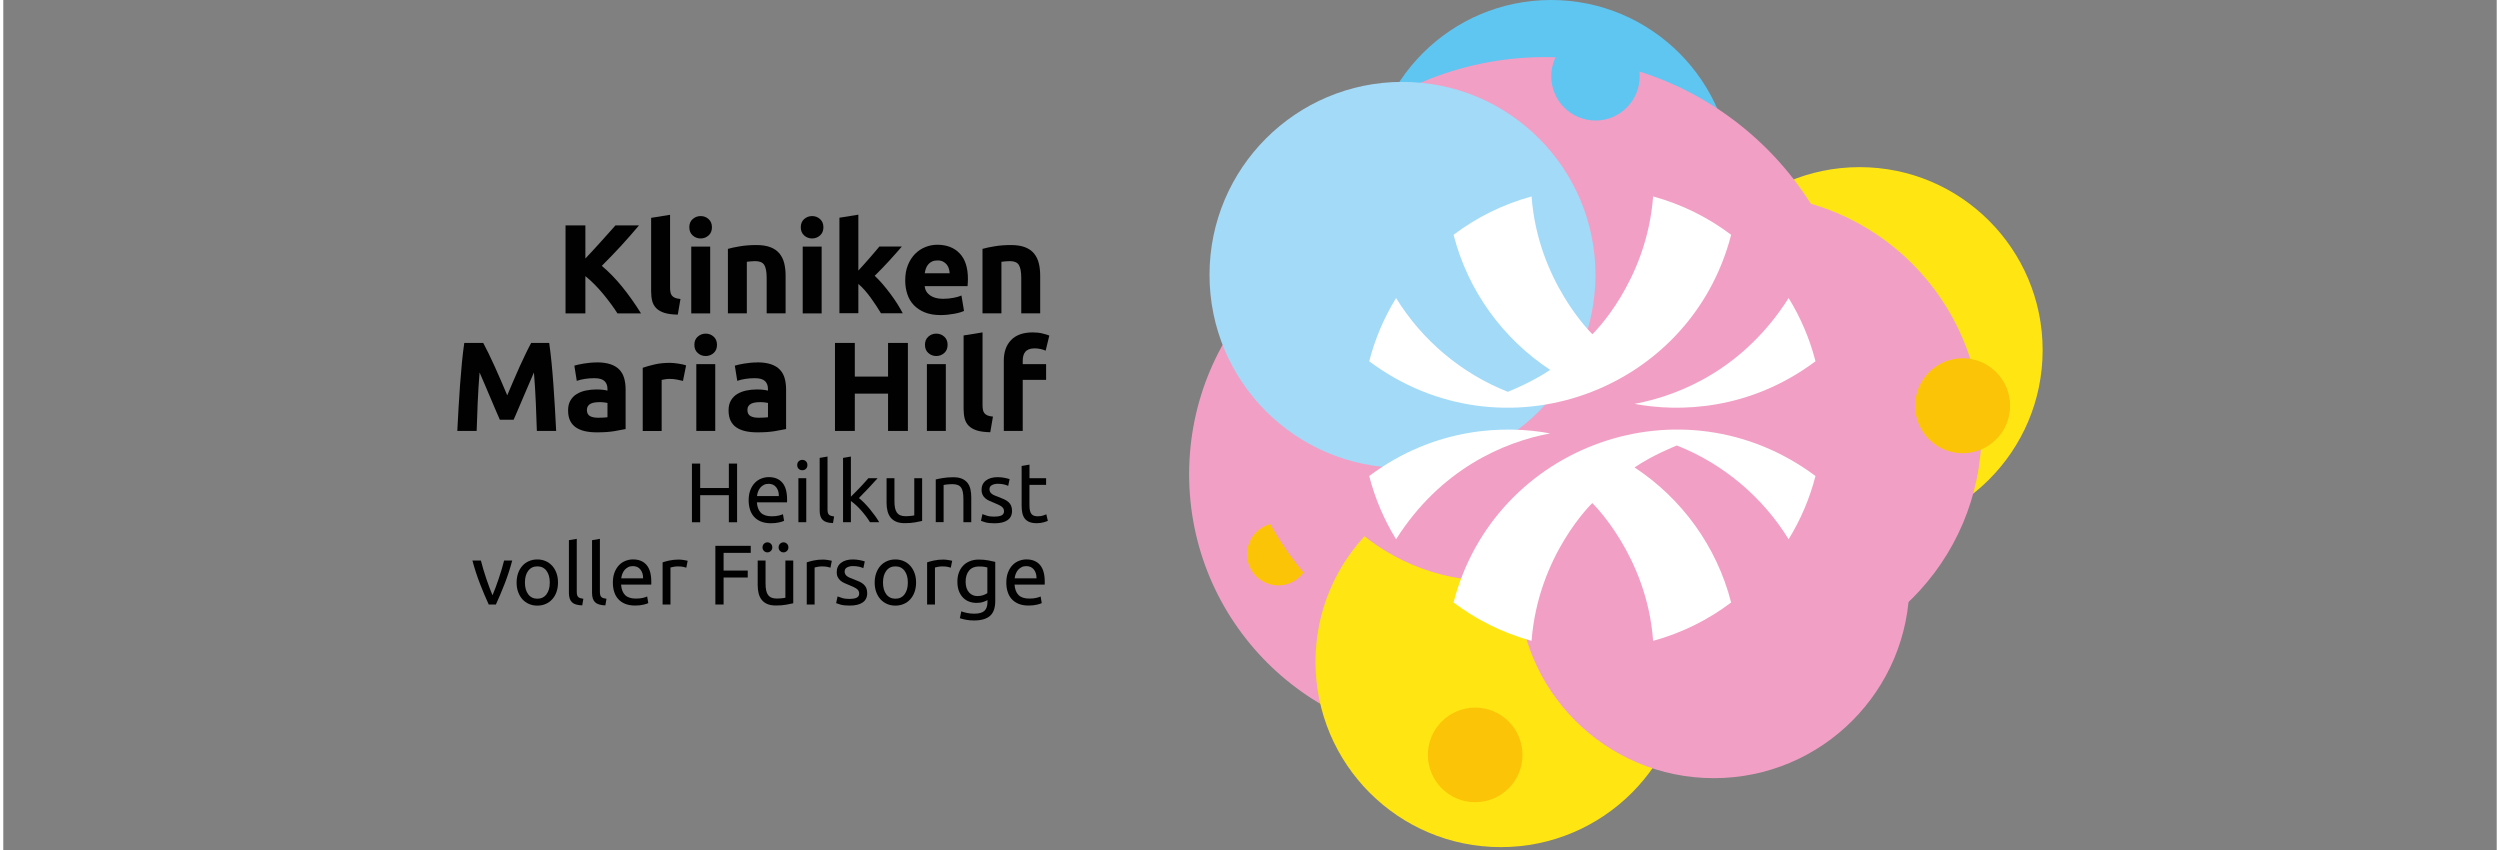<?xml version="1.0" encoding="UTF-8"?>
<svg xmlns="http://www.w3.org/2000/svg" id="Ebene_1" data-name="Ebene 1" viewBox="0 0 605.96 206.57" width="200" height="68">
  <rect x="0" y="0" width="605.96" height="206.57" fill="#808080" stroke="none"/>
  <defs>
    <style>
      .cls-1 {
        fill: #f29fc5;
      }

      .cls-1, .cls-2, .cls-3, .cls-4, .cls-5, .cls-6 {
        isolation: isolate;
      }

      .cls-1, .cls-2, .cls-3, .cls-5, .cls-6 {
        mix-blend-mode: multiply;
      }

      .cls-7 {
        fill: #010101;
      }

      .cls-2 {
        fill: #a2daf8;
      }

      .cls-3 {
        fill: #ffe612;
      }

      .cls-8 {
        fill: #fff;
      }

      .cls-5 {
        fill: #fcc407;
      }

      .cls-6 {
        fill: #5fc5f1;
      }
    </style>
  </defs>
  <g class="cls-4">
    <g id="Ebene_1-2" data-name="Ebene 1">
      <circle class="cls-1" cx="352.93" cy="115.26" r="64.74"/>
      <circle class="cls-5" cx="309.84" cy="134.7" r="7.57"/>
      <circle class="cls-6" cx="376.15" cy="44.08" r="44.08"/>
      <circle class="cls-3" cx="451.14" cy="85.09" r="44.47"/>
      <circle class="cls-1" cx="374.67" cy="90.25" r="76.37"/>
      <circle class="cls-3" cx="363.93" cy="160.84" r="45.03"/>
      <circle class="cls-1" cx="415.69" cy="141.55" r="47.56"/>
      <circle class="cls-1" cx="423.26" cy="104.76" r="57.51"/>
      <circle class="cls-6" cx="386.94" cy="18.54" r="10.75"/>
      <circle class="cls-5" cx="357.71" cy="183.46" r="11.5"/>
      <circle class="cls-1" cx="362" cy="90.96" r="50.24"/>
      <circle class="cls-1" cx="448.7" cy="155.14" r="7.48"/>
      <circle class="cls-5" cx="476.17" cy="98.61" r="11.54"/>
      <circle class="cls-2" cx="340.04" cy="66.8" r="46.9"/>
      <path class="cls-8" d="M419.91,57.06c-5.6-4.23-12.01-7.42-18.96-9.32-1.59,20.9-14.76,33.48-14.76,33.48,0,0-13.28-12.8-14.78-33.48-6.95,1.9-13.36,5.09-18.96,9.32,3.5,13.66,12.02,25.29,23.48,32.83-4.65,3.11-9.61,5.02-10.28,5.33-11.33-4.47-20.86-12.55-27.17-22.79-2.9,4.71-5.12,9.88-6.53,15.37,32.39,24.15,78.08,7.54,87.96-30.74h0Z"/>
      <path class="cls-8" d="M440.41,87.8c-1.41-5.49-3.63-10.66-6.53-15.37-10.78,17.02-26.15,23.63-37.45,25.72,10.72,2.02,27.9,1.67,43.98-10.35Z"/>
      <path class="cls-8" d="M352.45,146.42c5.6,4.23,12.01,7.42,18.96,9.32,1.59-20.9,14.76-33.48,14.76-33.48,0,0,13.28,12.8,14.78,33.48,6.95-1.9,13.36-5.09,18.96-9.32-3.5-13.66-12.02-25.29-23.48-32.83,4.65-3.11,9.61-5.02,10.28-5.33,11.33,4.47,20.86,12.55,27.17,22.79,2.9-4.71,5.12-9.88,6.53-15.37-32.39-24.15-78.08-7.54-87.96,30.74h0Z"/>
      <path class="cls-8" d="M331.95,115.68c1.41,5.49,3.63,10.66,6.53,15.37,10.78-17.02,26.15-23.63,37.45-25.72-10.72-2.02-27.9-1.67-43.98,10.35Z"/>
      <path class="cls-7" d="M149.25,76.16c-.43-.7-.94-1.45-1.54-2.25s-1.22-1.63-1.9-2.44c-.68-.82-1.39-1.61-2.13-2.36s-1.49-1.42-2.22-2v9.06h-4.82v-21.39h4.82v8.04c1.24-1.3,2.49-2.66,3.77-4.08s2.46-2.74,3.54-3.96h5.72c-1.46,1.73-2.92,3.4-4.39,5-1.48,1.6-3.02,3.21-4.65,4.83,1.71,1.43,3.36,3.12,4.95,5.08,1.59,1.96,3.12,4.12,4.59,6.48h-5.73Z"/>
      <path class="cls-7" d="M163.92,76.46c-1.34-.02-2.42-.17-3.26-.43-.83-.27-1.49-.64-1.97-1.13-.49-.49-.81-1.07-.99-1.76-.17-.69-.26-1.46-.26-2.33v-17.87l4.6-.74v17.68c0,.41.03.78.09,1.11s.18.61.35.83c.17.23.43.41.76.56s.77.23,1.33.28l-.65,3.8h0Z"/>
      <path class="cls-7" d="M172.22,55.23c0,.85-.28,1.51-.82,1.99-.55.49-1.19.73-1.93.73s-1.39-.24-1.93-.73-.82-1.15-.82-1.99.27-1.51.82-1.99,1.19-.73,1.93-.73,1.39.24,1.93.73.82,1.15.82,1.99ZM171.79,76.16h-4.6v-16.23h4.6v16.23Z"/>
      <path class="cls-7" d="M176.11,60.48c.78-.23,1.79-.44,3.02-.64,1.24-.2,2.53-.29,3.89-.29s2.52.18,3.44.54,1.64.87,2.18,1.53c.53.66.92,1.44,1.14,2.34.23.91.34,1.91.34,3.02v9.16h-4.6v-8.61c0-1.48-.2-2.53-.59-3.15s-1.12-.92-2.19-.92c-.33,0-.68.02-1.05.05s-.7.07-.99.11v12.53h-4.6v-15.68h0Z"/>
      <path class="cls-7" d="M199.31,55.23c0,.85-.28,1.51-.82,1.99s-1.19.73-1.93.73-1.39-.24-1.93-.73-.82-1.15-.82-1.99.27-1.51.82-1.99,1.19-.73,1.93-.73,1.39.24,1.93.73.82,1.15.82,1.99ZM198.88,76.16h-4.6v-16.23h4.6v16.23Z"/>
      <path class="cls-7" d="M207.8,65.75c.45-.49.92-1,1.4-1.54.48-.53.95-1.06,1.4-1.58.45-.52.88-1.02,1.28-1.49.4-.47.74-.88,1.03-1.23h5.47c-1.09,1.25-2.15,2.45-3.2,3.59-1.04,1.14-2.18,2.31-3.41,3.53.62.56,1.25,1.22,1.91,1.99.66.77,1.3,1.57,1.91,2.39.62.82,1.18,1.65,1.7,2.47.52.83.95,1.58,1.3,2.25h-5.29c-.33-.53-.7-1.13-1.12-1.78-.42-.65-.87-1.3-1.34-1.95-.47-.65-.97-1.27-1.49-1.87-.52-.6-1.04-1.1-1.55-1.52v7.11h-4.6v-23.21l4.6-.74v13.57Z"/>
      <path class="cls-7" d="M219.19,68.16c0-1.44.22-2.7.67-3.78s1.03-1.98,1.75-2.7,1.55-1.27,2.48-1.64,1.9-.56,2.88-.56c2.3,0,4.13.71,5.46,2.11,1.34,1.41,2,3.48,2,6.22,0,.27-.01.56-.03.88s-.04.6-.06.85h-10.43c.1.95.55,1.7,1.33,2.25s1.83.83,3.15.83c.85,0,1.67-.08,2.48-.23s1.48-.34,1.99-.57l.62,3.74c-.25.13-.58.25-.99.37-.41.13-.87.23-1.37.32s-1.04.17-1.62.23c-.58.06-1.15.09-1.73.09-1.46,0-2.73-.22-3.81-.65s-1.97-1.03-2.69-1.78c-.71-.75-1.24-1.64-1.57-2.67-.34-1.03-.51-2.14-.51-3.33h0ZM229.99,66.41c-.02-.39-.09-.77-.2-1.14-.11-.37-.29-.7-.52-.99-.24-.29-.53-.52-.89-.71s-.81-.28-1.34-.28-.95.09-1.33.26c-.37.17-.68.41-.92.7-.25.29-.44.62-.57,1s-.23.77-.29,1.16h6.08-.01Z"/>
      <path class="cls-7" d="M237.98,60.48c.78-.23,1.79-.44,3.02-.64,1.24-.2,2.53-.29,3.89-.29s2.52.18,3.44.54,1.64.87,2.18,1.53c.53.66.92,1.44,1.14,2.34.23.91.34,1.91.34,3.02v9.16h-4.6v-8.61c0-1.48-.2-2.53-.59-3.15s-1.12-.92-2.19-.92c-.33,0-.68.02-1.05.05s-.7.07-.99.11v12.53h-4.6v-15.68h0Z"/>
      <path class="cls-7" d="M116.64,83.34c.37.68.8,1.52,1.28,2.51s.99,2.08,1.52,3.24c.53,1.16,1.05,2.35,1.57,3.56s1,2.36,1.46,3.42c.46-1.07.94-2.21,1.46-3.42s1.04-2.4,1.56-3.56c.53-1.16,1.03-2.24,1.52-3.24.49-1,.91-1.84,1.28-2.51h4.38c.2,1.42.4,3.01.57,4.77s.33,3.59.46,5.49.26,3.81.37,5.72c.11,1.91.21,3.71.29,5.4h-4.69c-.06-2.08-.14-4.34-.25-6.79-.1-2.45-.26-4.92-.46-7.41-.37.86-.79,1.82-1.24,2.87-.46,1.05-.91,2.1-1.35,3.15s-.87,2.05-1.28,3.01c-.41.95-.76,1.78-1.06,2.45h-3.36c-.29-.68-.64-1.5-1.06-2.45-.41-.95-.84-1.96-1.28-3.01-.44-1.05-.89-2.1-1.34-3.15-.46-1.05-.87-2-1.24-2.87-.2,2.49-.36,4.96-.46,7.41s-.19,4.71-.25,6.79h-4.7c.08-1.69.18-3.48.29-5.4s.23-3.82.37-5.72.29-3.74.46-5.49c.17-1.76.37-3.35.57-4.77h4.6,0Z"/>
      <path class="cls-7" d="M144.17,88.06c1.36,0,2.49.16,3.39.46.91.31,1.63.75,2.18,1.33.55.58.93,1.28,1.16,2.1s.34,1.74.34,2.75v9.57c-.66.14-1.57.31-2.75.51s-2.59.29-4.26.29c-1.05,0-2-.09-2.85-.28-.85-.19-1.59-.49-2.21-.91s-1.09-.97-1.42-1.65-.49-1.51-.49-2.5.19-1.75.57-2.4c.38-.66.89-1.18,1.53-1.57.64-.39,1.37-.67,2.19-.85.82-.17,1.68-.26,2.56-.26.59,0,1.13.02,1.59.08.46.05.84.12,1.13.2v-.43c0-.78-.23-1.41-.71-1.88s-1.3-.71-2.47-.71c-.78,0-1.55.05-2.31.17s-1.42.28-1.97.48l-.59-3.7c.26-.08.6-.17,1-.26.4-.09.84-.17,1.31-.25.47-.07.97-.13,1.5-.19.52-.05,1.06-.08,1.59-.08h0ZM144.54,101.52c.45,0,.88-.01,1.3-.03s.74-.05.99-.09v-3.48c-.19-.04-.46-.08-.83-.13s-.71-.06-1.02-.06c-.43,0-.84.02-1.22.08-.38.05-.71.15-1,.29s-.52.34-.68.59-.25.56-.25.92c0,.72.24,1.22.73,1.5.49.28,1.15.41,1.99.41h0Z"/>
      <path class="cls-7" d="M165.18,92.57c-.41-.1-.89-.21-1.45-.32-.56-.11-1.15-.17-1.79-.17-.29,0-.63.02-1.03.08-.4.05-.71.11-.91.17v12.41h-4.6v-15.36c.82-.29,1.79-.56,2.91-.82,1.12-.26,2.37-.38,3.75-.38.25,0,.55.02.89.05.35.03.7.07,1.05.13.35.05.7.11,1.05.19s.65.16.89.26l-.77,3.8v-.02Z"/>
      <path class="cls-7" d="M173.45,83.8c0,.85-.28,1.51-.82,1.99-.55.49-1.19.73-1.93.73s-1.39-.24-1.93-.73c-.55-.49-.82-1.15-.82-1.99s.27-1.51.82-1.99,1.19-.73,1.93-.73,1.39.24,1.93.73.82,1.15.82,1.99ZM173.02,104.73h-4.6v-16.23h4.6v16.23h0Z"/>
      <path class="cls-7" d="M183.17,88.06c1.36,0,2.49.16,3.39.46s1.63.75,2.18,1.33.93,1.28,1.16,2.1c.23.82.34,1.74.34,2.75v9.57c-.66.14-1.57.31-2.75.51-1.18.2-2.59.29-4.26.29-1.05,0-2-.09-2.85-.28-.85-.19-1.59-.49-2.21-.91s-1.09-.97-1.42-1.65-.49-1.51-.49-2.5.19-1.75.57-2.4c.38-.66.89-1.18,1.53-1.57.64-.39,1.37-.67,2.19-.85.82-.17,1.68-.26,2.56-.26.59,0,1.13.02,1.59.08.46.05.84.12,1.13.2v-.43c0-.78-.23-1.41-.71-1.88s-1.3-.71-2.47-.71c-.78,0-1.55.05-2.31.17-.76.11-1.42.28-1.97.48l-.59-3.7c.27-.08.6-.17,1-.26.4-.09.84-.17,1.31-.25.47-.07.97-.13,1.5-.19.52-.05,1.06-.08,1.59-.08h0ZM183.55,101.52c.45,0,.88-.01,1.3-.03s.74-.05.99-.09v-3.48c-.19-.04-.46-.08-.83-.13s-.71-.06-1.02-.06c-.43,0-.84.02-1.22.08s-.71.15-1,.29c-.29.14-.52.34-.68.59-.17.25-.25.56-.25.92,0,.72.24,1.22.73,1.5.49.28,1.15.41,1.99.41h0Z"/>
      <path class="cls-7" d="M215.02,83.34h4.82v21.39h-4.82v-9.07h-8.08v9.07h-4.82v-21.39h4.82v8.18h8.08v-8.18Z"/>
      <path class="cls-7" d="M229.49,83.8c0,.85-.28,1.51-.82,1.99-.55.49-1.19.73-1.93.73s-1.39-.24-1.93-.73c-.55-.49-.82-1.15-.82-1.99s.27-1.51.82-1.99c.55-.49,1.19-.73,1.93-.73s1.39.24,1.93.73c.55.49.82,1.15.82,1.99ZM229.06,104.73h-4.6v-16.23h4.6v16.23h0Z"/>
      <path class="cls-7" d="M239.86,105.04c-1.34-.02-2.42-.17-3.26-.43-.83-.27-1.49-.64-1.97-1.13-.49-.49-.81-1.07-.99-1.76-.17-.69-.26-1.46-.26-2.33v-17.87l4.6-.74v17.68c0,.41.03.78.09,1.11.06.33.18.61.35.83s.43.41.76.56c.33.14.77.23,1.33.28l-.65,3.8h0Z"/>
      <path class="cls-7" d="M250.17,80.78c.86,0,1.66.09,2.37.26.72.17,1.28.35,1.67.51l-.89,3.67c-.41-.19-.86-.32-1.34-.42-.49-.09-.93-.14-1.34-.14-.56,0-1.03.08-1.4.23-.38.16-.68.37-.89.64s-.37.59-.46.95c-.09.37-.14.77-.14,1.21v.8h5.68v3.83h-5.68v12.41h-4.6v-17.1c0-2.1.59-3.77,1.78-5s2.94-1.85,5.26-1.85h0Z"/>
      <path class="cls-7" d="M176.33,112.66h2v14.26h-2v-6.58h-6.97v6.58h-2v-14.26h2v5.94h6.97v-5.94Z"/>
      <path class="cls-7" d="M181.14,121.59c0-.95.14-1.78.41-2.48.28-.71.64-1.3,1.09-1.76.45-.47.97-.82,1.57-1.05.59-.23,1.19-.35,1.81-.35,1.44,0,2.54.45,3.31,1.35s1.15,2.27,1.15,4.1v.32c0,.13,0,.25-.02.36h-7.32c.08,1.11.4,1.96.97,2.53s1.44.86,2.63.86c.67,0,1.24-.06,1.7-.17.46-.11.8-.23,1.04-.34l.27,1.61c-.23.13-.64.25-1.22.39-.58.14-1.25.2-1.99.2-.93,0-1.74-.14-2.42-.42s-1.24-.67-1.68-1.16c-.44-.49-.76-1.08-.98-1.76-.21-.68-.32-1.42-.32-2.23h0ZM188.48,120.54c.01-.86-.2-1.57-.65-2.13-.44-.56-1.06-.83-1.84-.83-.44,0-.83.08-1.16.26-.34.17-.62.4-.85.67s-.41.59-.55.95-.22.72-.26,1.09h5.31Z"/>
      <path class="cls-7" d="M194.18,114.28c-.34,0-.64-.11-.88-.34-.24-.23-.36-.53-.36-.92s.12-.69.36-.92c.24-.23.53-.34.88-.34s.64.11.88.34c.24.23.36.53.36.92s-.12.69-.36.92c-.24.23-.53.34-.88.34ZM195.14,126.91h-1.91v-10.7h1.91v10.7Z"/>
      <path class="cls-7" d="M201.65,127.12c-1.18-.03-2.02-.28-2.51-.76-.49-.48-.74-1.23-.74-2.24v-12.84l1.91-.33v12.86c0,.32.03.58.08.78s.14.37.27.49.29.22.49.28c.2.06.46.11.76.16l-.27,1.61h0Z"/>
      <path class="cls-7" d="M207.92,121.03c.41.32.85.71,1.31,1.18.46.47.91.97,1.36,1.51.44.54.87,1.09,1.27,1.64.4.56.73,1.07,1.01,1.55h-2.24c-.29-.48-.62-.97-1-1.47s-.77-.98-1.18-1.44c-.41-.46-.83-.88-1.25-1.27-.43-.38-.83-.71-1.21-.97v5.15h-1.91v-15.63l1.91-.33v9.75l1.09-1.09c.4-.4.79-.8,1.18-1.21.38-.41.75-.8,1.09-1.18s.64-.71.88-1h2.24c-.32.34-.66.72-1.03,1.13s-.76.83-1.15,1.25-.8.83-1.21,1.25c-.4.42-.79.81-1.14,1.18h0Z"/>
      <path class="cls-7" d="M223.31,126.6c-.44.11-1.02.23-1.74.35-.72.13-1.55.19-2.5.19-.82,0-1.52-.12-2.08-.36-.56-.24-1.01-.58-1.36-1.02-.34-.44-.59-.96-.74-1.55-.15-.59-.23-1.26-.23-1.99v-6.01h1.91v5.6c0,1.3.2,2.24.62,2.79.41.56,1.1.85,2.08.85.2,0,.42,0,.64-.02s.43-.03.62-.05c.19-.02.37-.04.52-.06s.27-.04.34-.07v-9.03h1.91v10.39h0Z"/>
      <path class="cls-7" d="M226.6,116.52c.44-.11,1.02-.23,1.75-.35s1.57-.19,2.51-.19c.85,0,1.56.12,2.12.36.56.24,1.01.58,1.35,1.01s.57.95.71,1.55.2,1.27.2,2v6.01h-1.91v-5.6c0-.66-.04-1.22-.13-1.69-.09-.47-.23-.85-.44-1.13-.2-.29-.48-.5-.82-.63-.34-.13-.77-.2-1.28-.2-.2,0-.42,0-.64.02-.22.01-.43.03-.63.05-.2.02-.38.04-.53.07-.16.03-.27.05-.34.06v9.03h-1.91v-10.39h0Z"/>
      <path class="cls-7" d="M240.9,125.54c.78,0,1.36-.1,1.74-.31.38-.2.56-.53.56-.99s-.19-.83-.56-1.11-.98-.58-1.83-.92c-.41-.16-.8-.33-1.18-.5s-.7-.37-.98-.61-.49-.52-.66-.85c-.16-.33-.25-.73-.25-1.21,0-.95.35-1.7,1.05-2.25s1.66-.83,2.86-.83c.3,0,.61.02.91.05s.58.08.85.13.49.1.69.16c.2.05.35.1.46.14l-.35,1.64c-.2-.11-.53-.22-.97-.34-.44-.11-.97-.17-1.58-.17-.53,0-1,.11-1.4.32-.4.22-.59.55-.59,1,0,.23.04.44.13.62s.23.34.41.49.41.28.69.4c.28.13.61.25.99.39.51.19.96.38,1.36.56.4.19.74.4,1.02.65s.5.55.65.89.23.78.23,1.28c0,.99-.37,1.73-1.1,2.24-.73.51-1.78.76-3.14.76-.95,0-1.69-.08-2.22-.23s-.9-.28-1.09-.36l.35-1.64c.22.08.57.2,1.05.37.48.16,1.12.25,1.91.25h-.01Z"/>
      <path class="cls-7" d="M249.38,116.22h4.05v1.61h-4.05v4.94c0,.53.04.98.13,1.33s.2.62.37.82.37.34.62.42c.25.08.53.13.86.13.58,0,1.04-.07,1.39-.2.35-.13.59-.22.73-.28l.37,1.58c-.19.1-.53.22-1.01.36-.48.14-1.03.22-1.64.22-.73,0-1.33-.09-1.8-.28-.47-.19-.85-.46-1.14-.83s-.49-.83-.61-1.37c-.12-.54-.17-1.17-.17-1.88v-9.55l1.91-.33v3.31h-.02Z"/>
      <path class="cls-7" d="M123.68,136.22c-.53,2-1.16,3.92-1.88,5.76-.72,1.84-1.42,3.48-2.09,4.94h-1.73c-.67-1.45-1.37-3.1-2.09-4.94-.72-1.84-1.35-3.76-1.88-5.76h2.06c.16.67.36,1.39.59,2.15.23.76.47,1.52.72,2.26.25.75.51,1.47.77,2.17.26.7.51,1.33.74,1.87.23-.55.48-1.18.74-1.87.26-.7.52-1.42.77-2.17.25-.75.49-1.5.72-2.26.23-.76.42-1.48.59-2.15h1.97Z"/>
      <path class="cls-7" d="M134.81,141.57c0,.85-.13,1.62-.37,2.3s-.59,1.28-1.04,1.77c-.44.49-.98.88-1.6,1.14-.62.27-1.29.4-2.02.4s-1.4-.13-2.02-.4-1.15-.65-1.6-1.14c-.44-.49-.79-1.09-1.04-1.77s-.37-1.45-.37-2.3.13-1.6.37-2.29c.25-.69.59-1.28,1.04-1.78.44-.49.98-.88,1.6-1.14.62-.27,1.29-.4,2.02-.4s1.4.13,2.02.4c.62.27,1.15.65,1.6,1.14.44.49.79,1.09,1.04,1.78.25.69.37,1.46.37,2.29ZM132.81,141.57c0-1.21-.27-2.16-.81-2.87-.54-.71-1.28-1.06-2.21-1.06s-1.67.35-2.21,1.06-.81,1.66-.81,2.87.27,2.16.81,2.87,1.28,1.06,2.21,1.06,1.67-.35,2.21-1.06.81-1.66.81-2.87Z"/>
      <path class="cls-7" d="M140.71,147.12c-1.18-.03-2.02-.28-2.51-.76-.49-.48-.74-1.23-.74-2.24v-12.84l1.91-.33v12.86c0,.32.03.58.08.78s.14.37.27.49.29.22.49.28.46.11.76.16l-.27,1.61h0Z"/>
      <path class="cls-7" d="M146.33,147.12c-1.18-.03-2.02-.28-2.51-.76s-.74-1.23-.74-2.24v-12.84l1.91-.33v12.86c0,.32.03.58.08.78s.14.37.27.49c.13.13.29.22.49.28s.46.11.76.16l-.27,1.61h0Z"/>
      <path class="cls-7" d="M148.14,141.59c0-.95.14-1.78.41-2.48.28-.71.64-1.3,1.09-1.76.45-.47.97-.82,1.57-1.05.59-.23,1.19-.35,1.81-.35,1.44,0,2.54.45,3.31,1.35s1.15,2.27,1.15,4.1v.32c0,.13,0,.25-.02.36h-7.32c.08,1.11.4,1.96.97,2.53s1.44.86,2.63.86c.67,0,1.24-.06,1.7-.17.46-.11.8-.23,1.04-.34l.27,1.61c-.23.13-.64.25-1.22.39s-1.25.2-1.99.2c-.94,0-1.74-.14-2.42-.42s-1.24-.67-1.68-1.16c-.44-.49-.77-1.08-.98-1.76-.22-.68-.32-1.42-.32-2.23h0ZM155.49,140.54c.01-.86-.2-1.57-.65-2.13-.44-.56-1.06-.83-1.84-.83-.44,0-.83.08-1.16.26s-.62.4-.85.67c-.23.28-.41.59-.55.95s-.22.72-.26,1.09h5.31Z"/>
      <path class="cls-7" d="M164.19,135.99c.16,0,.35.01.56.03.21.02.42.05.63.08.2.04.4.07.56.1.17.04.3.07.38.09l-.33,1.67c-.15-.05-.4-.12-.75-.2s-.8-.11-1.35-.11c-.36,0-.71.04-1.06.11-.35.08-.58.13-.69.16v8.99h-1.91v-10.24c.45-.16,1.01-.32,1.69-.46.67-.14,1.43-.22,2.26-.22h.01Z"/>
      <path class="cls-7" d="M173.05,146.91v-14.26h8.6v1.71h-6.6v4.3h5.87v1.69h-5.87v6.56h-2Z"/>
      <path class="cls-7" d="M191.98,146.61c-.44.11-1.02.23-1.74.35-.72.13-1.55.19-2.5.19-.82,0-1.52-.12-2.07-.36-.56-.24-1.01-.58-1.36-1.02s-.59-.96-.74-1.55c-.15-.59-.23-1.26-.23-1.99v-6.01h1.91v5.6c0,1.3.2,2.24.62,2.79.41.56,1.1.85,2.08.85.2,0,.42,0,.64-.02s.43-.03.62-.05c.19-.02.37-.04.52-.06s.27-.04.34-.07v-9.03h1.91v10.39h0ZM185.7,134.24c-.32,0-.59-.11-.83-.34s-.36-.52-.36-.88.12-.65.36-.88.52-.34.83-.34.59.11.83.34.36.52.36.88-.12.65-.36.88-.52.34-.83.34ZM189.61,134.24c-.32,0-.59-.11-.83-.34s-.36-.52-.36-.88.12-.65.36-.88c.24-.23.52-.34.83-.34s.59.11.83.34.36.52.36.88-.12.65-.36.88c-.24.23-.52.34-.83.34Z"/>
      <path class="cls-7" d="M199.22,135.99c.16,0,.35.01.56.03s.42.05.63.08c.2.04.4.07.56.1.17.04.3.07.38.09l-.33,1.67c-.15-.05-.4-.12-.75-.2s-.8-.11-1.35-.11c-.36,0-.71.04-1.06.11-.35.08-.58.13-.69.16v8.99h-1.91v-10.24c.45-.16,1.01-.32,1.69-.46s1.43-.22,2.26-.22h.01Z"/>
      <path class="cls-7" d="M205.7,145.54c.78,0,1.36-.1,1.74-.31.38-.2.56-.53.56-.99s-.19-.83-.56-1.11-.98-.58-1.83-.92c-.41-.16-.8-.33-1.18-.5s-.7-.37-.98-.61-.49-.52-.66-.85-.25-.73-.25-1.21c0-.95.35-1.7,1.05-2.25s1.66-.83,2.86-.83c.3,0,.61.02.91.05s.58.08.85.13c.26.05.49.1.69.16.2.05.35.1.46.14l-.35,1.64c-.2-.11-.53-.22-.97-.34-.44-.11-.97-.17-1.58-.17-.53,0-1,.11-1.4.32-.4.22-.59.55-.59,1,0,.23.04.44.13.62s.23.34.41.49c.19.14.41.28.69.4.28.13.61.25.99.39.51.19.96.38,1.36.56.4.19.74.4,1.02.65s.5.55.65.89.23.78.23,1.28c0,.99-.37,1.73-1.1,2.24-.73.51-1.78.76-3.14.76-.95,0-1.69-.08-2.22-.23s-.9-.28-1.09-.36l.35-1.64c.22.08.57.2,1.05.37.48.16,1.12.25,1.91.25h-.01Z"/>
      <path class="cls-7" d="M221.83,141.57c0,.85-.13,1.62-.37,2.3-.25.68-.59,1.28-1.04,1.77-.44.49-.98.88-1.6,1.14-.62.27-1.29.4-2.02.4s-1.4-.13-2.02-.4-1.15-.65-1.6-1.14c-.44-.49-.79-1.09-1.04-1.77-.25-.68-.37-1.45-.37-2.3s.13-1.6.37-2.29c.25-.69.59-1.28,1.04-1.78.44-.49.98-.88,1.6-1.14.62-.27,1.29-.4,2.02-.4s1.4.13,2.02.4,1.15.65,1.6,1.14c.44.49.79,1.09,1.04,1.78s.37,1.46.37,2.29ZM219.83,141.57c0-1.21-.27-2.16-.81-2.87-.54-.71-1.28-1.06-2.21-1.06s-1.67.35-2.21,1.06c-.54.71-.81,1.66-.81,2.87s.27,2.16.81,2.87c.54.71,1.28,1.06,2.21,1.06s1.67-.35,2.21-1.06c.54-.71.81-1.66.81-2.87Z"/>
      <path class="cls-7" d="M228.47,135.99c.16,0,.35.01.56.03s.42.05.63.08c.2.04.4.07.56.1.17.04.3.07.38.09l-.33,1.67c-.15-.05-.4-.12-.75-.2s-.8-.11-1.35-.11c-.35,0-.71.04-1.06.11-.35.08-.58.13-.69.16v8.99h-1.91v-10.24c.45-.16,1.01-.32,1.69-.46s1.43-.22,2.26-.22h.01Z"/>
      <path class="cls-7" d="M239.17,145.84c-.16.11-.49.25-.95.42s-1.03.26-1.66.26-1.25-.1-1.82-.31-1.07-.52-1.49-.96c-.43-.43-.76-.97-1.01-1.61-.25-.64-.37-1.42-.37-2.3,0-.78.11-1.5.35-2.15.23-.65.57-1.21,1.02-1.69.44-.47.99-.85,1.64-1.11.64-.27,1.37-.4,2.18-.4.89,0,1.67.07,2.33.2s1.22.25,1.68.36v9.55c0,1.65-.43,2.84-1.28,3.58-.85.74-2.14,1.11-3.87,1.11-.67,0-1.31-.05-1.9-.16-.59-.11-1.12-.24-1.55-.39l.35-1.67c.38.15.85.28,1.41.4.56.11,1.13.17,1.74.17,1.14,0,1.96-.23,2.46-.68.5-.45.75-1.18.75-2.16v-.47ZM239.15,137.9c-.19-.05-.45-.11-.77-.16s-.76-.07-1.31-.07c-1.03,0-1.82.34-2.37,1.01-.56.67-.83,1.57-.83,2.67,0,.62.08,1.15.23,1.58s.37.8.64,1.09.58.5.92.64c.35.14.71.2,1.08.2.51,0,.97-.07,1.4-.22s.76-.31,1.01-.5v-6.25h.01Z"/>
      <path class="cls-7" d="M243.76,141.59c0-.95.14-1.78.41-2.48.28-.71.64-1.3,1.09-1.76.45-.47.97-.82,1.57-1.05.59-.23,1.19-.35,1.81-.35,1.44,0,2.54.45,3.31,1.35s1.15,2.27,1.15,4.1v.32c0,.13,0,.25-.02.36h-7.32c.08,1.11.4,1.96.97,2.53s1.44.86,2.63.86c.67,0,1.24-.06,1.7-.17.46-.11.8-.23,1.04-.34l.27,1.61c-.23.13-.64.25-1.22.39-.58.14-1.25.2-1.99.2-.94,0-1.74-.14-2.42-.42s-1.24-.67-1.68-1.16c-.44-.49-.77-1.08-.98-1.76-.22-.68-.32-1.42-.32-2.23h0ZM251.1,140.54c.01-.86-.2-1.57-.65-2.13-.44-.56-1.06-.83-1.84-.83-.44,0-.83.08-1.16.26s-.62.4-.85.67c-.23.28-.41.59-.55.95s-.22.72-.26,1.09h5.31Z"/>
    </g>
  </g>
</svg>
